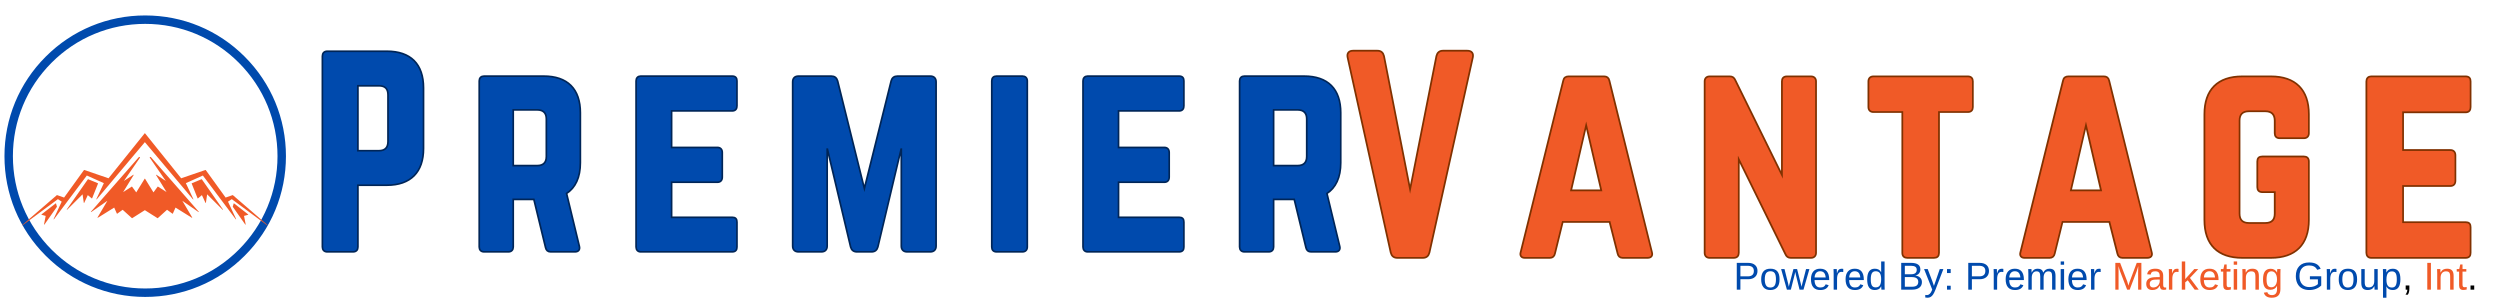 <svg xmlns="http://www.w3.org/2000/svg" xmlns:xlink="http://www.w3.org/1999/xlink" width="1536" zoomAndPan="magnify" viewBox="0 0 1152 139.5" height="186" preserveAspectRatio="xMidYMid meet" version="1.0"><defs><g/><clipPath id="81e9aa6df6"><path d="M 2.059 7.117 L 131.766 7.117 L 131.766 136.824 L 2.059 136.824 Z M 2.059 7.117 " clip-rule="nonzero"/></clipPath><clipPath id="aff6c4f2cf"><path d="M 66.91 136.824 C 49.598 136.824 33.293 130.082 21.059 117.824 C 8.797 105.59 2.059 89.285 2.059 71.969 C 2.059 54.656 8.797 38.352 21.059 26.117 C 33.293 13.855 49.598 7.117 66.91 7.117 C 84.227 7.117 100.531 13.855 112.766 26.117 C 125.023 38.375 131.766 54.656 131.766 71.969 C 131.766 89.285 125.023 105.59 112.766 117.824 C 100.531 130.082 84.227 136.824 66.91 136.824 Z M 66.91 11.004 C 50.633 11.004 35.312 17.355 23.805 28.863 C 12.297 40.371 5.945 55.691 5.945 71.969 C 5.945 88.246 12.297 103.566 23.805 115.074 C 35.312 126.586 50.633 132.934 66.91 132.934 C 83.188 132.934 98.508 126.586 110.016 115.074 C 121.527 103.566 127.875 88.246 127.875 71.969 C 127.875 55.691 121.527 40.371 110.016 28.863 C 98.508 17.355 83.188 11.004 66.91 11.004 Z M 66.91 11.004 " clip-rule="nonzero"/></clipPath><clipPath id="ca7d30cbee"><path d="M 10.129 61.398 L 123.344 61.398 L 123.344 103.855 L 10.129 103.855 Z M 10.129 61.398 " clip-rule="nonzero"/></clipPath></defs><path stroke-linecap="butt" transform="matrix(2.689, 0, 0, 2.689, 139.268, -8.042)" fill="none" stroke-linejoin="miter" d="M 3.602 45.314 C 3.602 45.74 3.85 46 4.277 46 L 8.707 46 C 9.175 46 9.395 45.74 9.395 45.314 L 9.395 34.581 L 14.501 34.581 C 18.504 34.581 20.636 32.406 20.636 28.445 L 20.636 18.054 C 20.636 14.051 18.504 11.918 14.501 11.918 L 4.277 11.918 C 3.85 11.918 3.602 12.178 3.602 12.604 Z M 9.395 28.965 L 9.395 17.544 L 13.138 17.544 C 14.293 17.544 14.843 18.137 14.843 19.25 L 14.843 27.258 C 14.843 28.32 14.293 28.965 13.138 28.965 Z M 47.514 22.319 C 47.514 18.314 45.382 16.182 41.378 16.182 L 31.155 16.182 C 30.728 16.182 30.479 16.432 30.479 16.859 L 30.479 45.314 C 30.479 45.74 30.728 46 31.155 46 L 35.335 46 C 35.762 46 36.011 45.74 36.011 45.314 L 36.011 37.014 L 39.808 37.014 L 41.846 45.407 C 41.94 45.792 42.148 46 42.574 46 L 46.744 46 C 47.224 46 47.473 45.74 47.349 45.23 L 45.133 36.078 C 46.704 35.09 47.514 33.343 47.514 30.878 Z M 36.011 31.513 L 36.011 21.674 L 40.276 21.674 C 41.378 21.674 41.981 22.277 41.981 23.379 L 41.981 29.817 C 41.981 30.92 41.378 31.513 40.276 31.513 Z M 74.351 16.859 C 74.351 16.432 74.184 16.182 73.674 16.182 L 57.99 16.182 C 57.605 16.182 57.356 16.432 57.356 16.859 L 57.356 45.314 C 57.356 45.74 57.605 46 57.99 46 L 73.674 46 C 74.184 46 74.351 45.74 74.351 45.314 L 74.351 41.059 C 74.351 40.591 74.184 40.374 73.674 40.374 L 63.149 40.374 L 63.149 34.071 L 71.157 34.071 C 71.584 34.071 71.834 33.821 71.834 33.343 L 71.834 29.13 C 71.834 28.663 71.584 28.403 71.157 28.403 L 63.149 28.403 L 63.149 21.85 L 73.674 21.85 C 74.184 21.85 74.351 21.549 74.351 21.122 Z M 101.997 16.182 C 101.488 16.182 101.185 16.432 101.06 16.899 L 96.329 35.901 L 91.607 16.899 C 91.472 16.432 91.181 16.182 90.661 16.182 L 85.044 16.182 C 84.483 16.182 84.191 16.474 84.191 17.034 L 84.191 45.147 C 84.191 45.699 84.483 46 85.044 46 L 88.965 46 C 89.517 46 89.807 45.699 89.807 45.147 L 89.807 28.403 L 90.109 28.403 L 94.114 45.272 C 94.238 45.74 94.54 46 95.05 46 L 97.567 46 C 98.075 46 98.377 45.74 98.502 45.272 L 102.506 28.403 L 102.808 28.403 L 102.808 45.147 C 102.808 45.699 103.1 46 103.661 46 L 107.623 46 C 108.175 46 108.476 45.699 108.476 45.147 L 108.476 17.034 C 108.476 16.474 108.175 16.182 107.623 16.182 Z M 118.986 46 C 118.518 46 118.31 45.74 118.31 45.314 L 118.31 16.859 C 118.31 16.432 118.518 16.182 118.986 16.182 L 123.416 16.182 C 123.843 16.182 124.103 16.432 124.103 16.859 L 124.103 45.314 C 124.103 45.74 123.843 46 123.416 46 Z M 150.937 16.859 C 150.937 16.432 150.77 16.182 150.262 16.182 L 134.578 16.182 C 134.193 16.182 133.943 16.432 133.943 16.859 L 133.943 45.314 C 133.943 45.74 134.193 46 134.578 46 L 150.262 46 C 150.77 46 150.937 45.74 150.937 45.314 L 150.937 41.059 C 150.937 40.591 150.77 40.374 150.262 40.374 L 139.736 40.374 L 139.736 34.071 L 147.745 34.071 C 148.17 34.071 148.42 33.821 148.42 33.343 L 148.42 29.13 C 148.42 28.663 148.17 28.403 147.745 28.403 L 139.736 28.403 L 139.736 21.85 L 150.262 21.85 C 150.77 21.85 150.937 21.549 150.937 21.122 Z M 177.814 22.319 C 177.814 18.314 175.681 16.182 171.678 16.182 L 161.454 16.182 C 161.027 16.182 160.779 16.432 160.779 16.859 L 160.779 45.314 C 160.779 45.74 161.027 46 161.454 46 L 165.635 46 C 166.062 46 166.312 45.74 166.312 45.314 L 166.312 37.014 L 170.108 37.014 L 172.146 45.407 C 172.24 45.792 172.448 46 172.873 46 L 177.044 46 C 177.523 46 177.773 45.74 177.648 45.23 L 175.433 36.078 C 177.003 35.09 177.814 33.343 177.814 30.878 Z M 166.312 31.513 L 166.312 21.674 L 170.575 21.674 C 171.678 21.674 172.281 22.277 172.281 23.379 L 172.281 29.817 C 172.281 30.92 171.678 31.513 170.575 31.513 Z M 166.312 31.513 " stroke="#002557" stroke-width="0.586" stroke-opacity="1" stroke-miterlimit="4"/><g fill="#004aad" fill-opacity="1"><g transform="translate(143.218, 115.657)"><g><path d="M 5.727 -1.832 C 5.727 -0.688 6.414 0 7.562 0 L 19.473 0 C 20.734 0 21.309 -0.688 21.309 -1.832 L 21.309 -30.699 L 35.055 -30.699 C 45.824 -30.699 51.551 -36.543 51.551 -47.195 L 51.551 -75.148 C 51.551 -85.918 45.824 -91.645 35.055 -91.645 L 7.562 -91.645 C 6.414 -91.645 5.727 -90.957 5.727 -89.812 Z M 21.309 -45.824 L 21.309 -76.523 L 31.387 -76.523 C 34.48 -76.523 35.969 -74.918 35.969 -71.941 L 35.969 -50.406 C 35.969 -47.539 34.48 -45.824 31.387 -45.824 Z M 21.309 -45.824 "/></g></g></g><g fill="#004aad" fill-opacity="1"><g transform="translate(215.495, 115.657)"><g><path d="M 51.551 -63.691 C 51.551 -74.461 45.824 -80.188 35.055 -80.188 L 7.562 -80.188 C 6.414 -80.188 5.727 -79.504 5.727 -78.355 L 5.727 -1.832 C 5.727 -0.688 6.414 0 7.562 0 L 18.789 0 C 19.934 0 20.621 -0.688 20.621 -1.832 L 20.621 -24.172 L 30.816 -24.172 L 36.312 -1.605 C 36.543 -0.574 37.117 0 38.262 0 L 49.488 0 C 50.75 0 51.438 -0.688 51.094 -2.062 L 45.137 -26.691 C 49.375 -29.328 51.551 -34.023 51.551 -40.668 Z M 20.621 -38.949 L 20.621 -65.41 L 32.074 -65.41 C 35.055 -65.41 36.656 -63.809 36.656 -60.828 L 36.656 -43.531 C 36.656 -40.555 35.055 -38.949 32.074 -38.949 Z M 20.621 -38.949 "/></g></g></g><g fill="#004aad" fill-opacity="1"><g transform="translate(287.772, 115.657)"><g><path d="M 51.438 -78.355 C 51.438 -79.504 50.977 -80.188 49.602 -80.188 L 7.445 -80.188 C 6.414 -80.188 5.727 -79.504 5.727 -78.355 L 5.727 -1.832 C 5.727 -0.688 6.414 0 7.445 0 L 49.602 0 C 50.977 0 51.438 -0.688 51.438 -1.832 L 51.438 -13.289 C 51.438 -14.547 50.977 -15.121 49.602 -15.121 L 21.309 -15.121 L 21.309 -32.074 L 42.844 -32.074 C 43.988 -32.074 44.676 -32.762 44.676 -34.023 L 44.676 -45.363 C 44.676 -46.625 43.988 -47.312 42.844 -47.312 L 21.309 -47.312 L 21.309 -64.953 L 49.602 -64.953 C 50.977 -64.953 51.438 -65.754 51.438 -66.902 Z M 51.438 -78.355 "/></g></g></g><g fill="#004aad" fill-opacity="1"><g transform="translate(359.935, 115.657)"><g><path d="M 53.613 -80.188 C 52.238 -80.188 51.438 -79.504 51.094 -78.242 L 38.375 -27.148 L 25.66 -78.242 C 25.316 -79.504 24.516 -80.188 23.141 -80.188 L 8.02 -80.188 C 6.531 -80.188 5.727 -79.387 5.727 -77.898 L 5.727 -2.293 C 5.727 -0.801 6.531 0 8.02 0 L 18.559 0 C 20.047 0 20.848 -0.801 20.848 -2.293 L 20.848 -47.312 L 21.652 -47.312 L 32.418 -1.949 C 32.762 -0.688 33.566 0 34.941 0 L 41.699 0 C 43.074 0 43.875 -0.688 44.219 -1.949 L 54.988 -47.312 L 55.789 -47.312 L 55.789 -2.293 C 55.789 -0.801 56.59 0 58.078 0 L 68.734 0 C 70.223 0 71.023 -0.801 71.023 -2.293 L 71.023 -77.898 C 71.023 -79.387 70.223 -80.188 68.734 -80.188 Z M 53.613 -80.188 "/></g></g></g><g fill="#004aad" fill-opacity="1"><g transform="translate(451.684, 115.657)"><g><path d="M 7.562 0 C 6.301 0 5.727 -0.688 5.727 -1.832 L 5.727 -78.355 C 5.727 -79.504 6.301 -80.188 7.562 -80.188 L 19.473 -80.188 C 20.621 -80.188 21.309 -79.504 21.309 -78.355 L 21.309 -1.832 C 21.309 -0.688 20.621 0 19.473 0 Z M 7.562 0 "/></g></g></g><g fill="#004aad" fill-opacity="1"><g transform="translate(493.723, 115.657)"><g><path d="M 51.438 -78.355 C 51.438 -79.504 50.977 -80.188 49.602 -80.188 L 7.445 -80.188 C 6.414 -80.188 5.727 -79.504 5.727 -78.355 L 5.727 -1.832 C 5.727 -0.688 6.414 0 7.445 0 L 49.602 0 C 50.977 0 51.438 -0.688 51.438 -1.832 L 51.438 -13.289 C 51.438 -14.547 50.977 -15.121 49.602 -15.121 L 21.309 -15.121 L 21.309 -32.074 L 42.844 -32.074 C 43.988 -32.074 44.676 -32.762 44.676 -34.023 L 44.676 -45.363 C 44.676 -46.625 43.988 -47.312 42.844 -47.312 L 21.309 -47.312 L 21.309 -64.953 L 49.602 -64.953 C 50.977 -64.953 51.438 -65.754 51.438 -66.902 Z M 51.438 -78.355 "/></g></g></g><g fill="#004aad" fill-opacity="1"><g transform="translate(565.886, 115.657)"><g><path d="M 51.551 -63.691 C 51.551 -74.461 45.824 -80.188 35.055 -80.188 L 7.562 -80.188 C 6.414 -80.188 5.727 -79.504 5.727 -78.355 L 5.727 -1.832 C 5.727 -0.688 6.414 0 7.562 0 L 18.789 0 C 19.934 0 20.621 -0.688 20.621 -1.832 L 20.621 -24.172 L 30.816 -24.172 L 36.312 -1.605 C 36.543 -0.574 37.117 0 38.262 0 L 49.488 0 C 50.75 0 51.438 -0.688 51.094 -2.062 L 45.137 -26.691 C 49.375 -29.328 51.551 -34.023 51.551 -40.668 Z M 20.621 -38.949 L 20.621 -65.41 L 32.074 -65.41 C 35.055 -65.41 36.656 -63.809 36.656 -60.828 L 36.656 -43.531 C 36.656 -40.555 35.055 -38.949 32.074 -38.949 Z M 20.621 -38.949 "/></g></g></g><g fill="#004aad" fill-opacity="1"><g transform="translate(638.183, 115.657)"><g/></g></g><g clip-path="url(#81e9aa6df6)"><g clip-path="url(#aff6c4f2cf)"><path fill="#004aad" d="M 2.059 7.117 L 131.766 7.117 L 131.766 136.824 L 2.059 136.824 Z M 2.059 7.117 " fill-opacity="1" fill-rule="nonzero"/></g></g><g clip-path="url(#ca7d30cbee)"><path fill="#f05a27" d="M 26.234 95.215 L 25.82 93.77 C 25.809 93.738 25.789 93.715 25.754 93.703 C 25.719 93.691 25.688 93.695 25.66 93.719 L 19.125 98.793 C 19.094 98.816 19.082 98.852 19.09 98.891 C 19.098 98.93 19.121 98.957 19.16 98.969 L 21.051 99.488 L 20.285 103.41 C 20.273 103.461 20.293 103.5 20.344 103.52 C 20.395 103.543 20.434 103.531 20.465 103.488 L 26.219 95.301 C 26.238 95.273 26.242 95.246 26.234 95.215 Z M 69.547 72.422 C 69.434 72.312 69.305 72.285 69.156 72.34 C 69.074 72.367 69.02 72.422 68.992 72.504 C 68.973 72.566 68.98 72.629 69.02 72.684 L 76.406 83.387 L 72.051 80.523 C 72.008 80.496 71.965 80.5 71.926 80.535 C 71.887 80.574 71.883 80.617 71.91 80.664 L 76.742 88.508 L 72.785 85.98 C 72.734 85.949 72.688 85.957 72.652 86.008 L 70.715 88.648 L 66.832 82.355 C 66.812 82.324 66.785 82.309 66.75 82.309 C 66.711 82.309 66.684 82.324 66.664 82.355 L 62.781 88.648 L 60.848 86.008 C 60.809 85.957 60.766 85.949 60.711 85.98 L 56.754 88.508 L 61.586 80.664 C 61.617 80.617 61.609 80.574 61.57 80.539 C 61.531 80.5 61.492 80.496 61.445 80.527 L 57.09 83.387 L 64.477 72.684 C 64.516 72.629 64.523 72.566 64.504 72.504 C 64.477 72.422 64.422 72.367 64.34 72.34 C 64.191 72.285 64.062 72.312 63.953 72.422 L 41.91 97.559 C 41.871 97.602 41.871 97.648 41.91 97.691 C 41.949 97.734 41.992 97.742 42.043 97.707 L 49.488 92.516 L 44.938 100.203 C 44.91 100.25 44.914 100.293 44.953 100.328 C 44.992 100.367 45.031 100.371 45.078 100.344 L 52.617 95.652 L 53.859 98.438 C 53.875 98.465 53.895 98.484 53.926 98.492 C 53.957 98.5 53.984 98.496 54.012 98.477 L 56.523 96.66 L 60.789 100.523 C 60.828 100.559 60.867 100.562 60.91 100.535 L 66.75 96.844 L 72.586 100.535 C 72.602 100.547 72.621 100.551 72.641 100.551 C 72.664 100.551 72.688 100.543 72.707 100.523 L 76.973 96.664 L 79.484 98.477 C 79.512 98.496 79.539 98.5 79.57 98.492 C 79.602 98.484 79.621 98.465 79.637 98.438 L 80.875 95.652 L 88.418 100.344 C 88.438 100.355 88.453 100.359 88.477 100.359 C 88.543 100.359 88.578 100.324 88.578 100.258 C 88.578 100.227 88.566 100.203 88.547 100.18 L 84.008 92.516 L 91.453 97.707 C 91.469 97.719 91.488 97.727 91.512 97.727 C 91.562 97.727 91.598 97.703 91.613 97.652 C 91.625 97.605 91.613 97.566 91.57 97.539 Z M 42.375 91.449 C 42.41 91.441 42.434 91.422 42.445 91.391 L 45.176 84.57 C 45.199 84.512 45.18 84.465 45.121 84.441 L 40.617 82.582 C 40.566 82.562 40.527 82.574 40.496 82.617 L 30.762 96.527 C 30.727 96.578 30.734 96.621 30.781 96.664 C 30.828 96.703 30.871 96.699 30.918 96.656 L 38.047 89.543 L 38.617 93.453 C 38.621 93.504 38.652 93.531 38.699 93.539 C 38.75 93.547 38.785 93.527 38.805 93.48 L 40.453 89.91 L 42.289 91.43 C 42.312 91.453 42.344 91.457 42.375 91.449 Z M 123.23 103.66 L 107.305 89.922 C 107.273 89.895 107.242 89.891 107.207 89.902 L 103.961 91.035 L 94.801 78.348 C 94.773 78.309 94.734 78.297 94.688 78.312 L 83.484 82.152 L 66.828 61.426 C 66.773 61.367 66.723 61.367 66.672 61.426 L 50.016 82.152 L 38.812 78.312 C 38.766 78.297 38.727 78.309 38.699 78.348 L 29.535 91.035 L 26.293 89.902 C 26.258 89.891 26.223 89.895 26.195 89.922 L 10.27 103.66 C 10.219 103.703 10.211 103.75 10.254 103.805 C 10.297 103.855 10.344 103.863 10.395 103.82 L 26.691 91.762 L 28.43 92.922 L 24.695 100.934 C 24.668 100.988 24.68 101.035 24.734 101.066 C 24.785 101.098 24.828 101.086 24.867 101.039 L 40.008 80.879 L 47.855 84.387 L 44.395 91.754 C 44.367 91.805 44.379 91.848 44.43 91.883 C 44.48 91.914 44.523 91.906 44.562 91.863 L 66.75 65.5 L 88.934 91.863 C 88.973 91.906 89.016 91.914 89.066 91.883 C 89.113 91.848 89.129 91.805 89.102 91.754 L 85.641 84.387 L 93.488 80.879 L 108.629 101.039 C 108.668 101.09 108.711 101.098 108.762 101.066 C 108.816 101.035 108.828 100.992 108.801 100.934 L 105.066 92.926 L 106.809 91.766 L 123.102 103.82 C 123.156 103.863 123.203 103.859 123.246 103.805 C 123.285 103.754 123.281 103.703 123.23 103.664 Z M 107.836 93.719 C 107.809 93.695 107.777 93.691 107.742 93.703 C 107.707 93.715 107.688 93.738 107.676 93.77 L 107.262 95.215 C 107.254 95.246 107.258 95.277 107.277 95.301 L 113.031 103.488 C 113.062 103.535 113.102 103.543 113.152 103.523 C 113.203 103.5 113.223 103.465 113.211 103.41 L 112.449 99.492 L 114.336 98.969 C 114.375 98.961 114.398 98.934 114.406 98.895 C 114.414 98.852 114.402 98.82 114.371 98.793 Z M 93 82.617 C 92.969 82.574 92.93 82.562 92.879 82.582 L 88.375 84.441 C 88.316 84.465 88.297 84.508 88.32 84.57 L 91.051 91.391 C 91.086 91.477 91.137 91.488 91.207 91.43 L 93.043 89.906 L 94.691 93.48 C 94.711 93.527 94.746 93.547 94.797 93.539 C 94.844 93.531 94.875 93.504 94.879 93.453 L 95.449 89.543 L 102.582 96.656 C 102.602 96.676 102.625 96.688 102.652 96.688 L 102.656 96.688 C 102.703 96.688 102.738 96.664 102.754 96.617 C 102.77 96.574 102.758 96.535 102.719 96.504 Z M 93 82.617 " fill-opacity="1" fill-rule="nonzero"/></g><path stroke-linecap="butt" transform="matrix(2.689, 0, 0, 2.689, 593.172, -10.66)" fill="none" stroke-linejoin="miter" d="M 26.674 12.806 C 26.147 12.806 25.836 13.075 25.707 13.601 L 21.047 37.174 L 16.427 13.601 C 16.3 13.075 15.987 12.806 15.462 12.806 L 11.284 12.806 C 10.618 12.806 10.36 13.161 10.489 13.772 L 17.877 47.206 C 18.006 47.732 18.319 48 18.845 48 L 23.248 48 C 23.773 48 24.086 47.732 24.215 47.206 L 31.647 13.772 C 31.776 13.161 31.517 12.806 30.852 12.806 Z M 61.733 48 C 62.26 48 62.486 47.732 62.346 47.248 L 55.054 17.821 C 54.957 17.381 54.7 17.209 54.302 17.209 L 48.19 17.209 C 47.794 17.209 47.525 17.381 47.439 17.821 L 40.136 47.248 C 40.008 47.732 40.221 48 40.705 48 L 45.022 48 C 45.409 48 45.635 47.785 45.721 47.387 L 47.085 41.846 L 55.355 41.846 L 56.761 47.387 C 56.847 47.785 57.073 48 57.47 48 Z M 53.991 36.734 L 48.449 36.734 L 51.219 24.77 Z M 85.617 17.209 C 85.133 17.209 84.918 17.466 84.918 17.908 L 84.918 34.585 L 76.649 17.779 C 76.466 17.381 76.252 17.209 75.854 17.209 L 72.375 17.209 C 71.933 17.209 71.676 17.466 71.676 17.908 L 71.676 47.291 C 71.676 47.732 71.933 48 72.375 48 L 76.509 48 C 76.993 48 77.218 47.732 77.218 47.291 L 77.218 30.623 L 85.488 47.431 C 85.659 47.827 85.884 48 86.282 48 L 89.751 48 C 90.191 48 90.46 47.732 90.46 47.291 L 90.46 17.908 C 90.46 17.466 90.191 17.209 89.751 17.209 Z M 116.633 17.209 C 117.116 17.209 117.331 17.466 117.331 17.908 L 117.331 22.311 C 117.331 22.751 117.116 23.008 116.633 23.008 L 111.532 23.008 L 111.532 47.291 C 111.532 47.785 111.305 48 110.823 48 L 106.247 48 C 105.807 48 105.55 47.785 105.55 47.291 L 105.55 23.008 L 100.437 23.008 C 99.997 23.008 99.739 22.751 99.739 22.311 L 99.739 17.908 C 99.739 17.466 99.997 17.209 100.437 17.209 Z M 147.377 48 C 147.902 48 148.128 47.732 147.988 47.248 L 140.696 17.821 C 140.599 17.381 140.341 17.209 139.943 17.209 L 133.834 17.209 C 133.436 17.209 133.167 17.381 133.081 17.821 L 125.779 47.248 C 125.65 47.732 125.865 48 126.347 48 L 130.666 48 C 131.052 48 131.277 47.785 131.363 47.387 L 132.727 41.846 L 140.997 41.846 L 142.403 47.387 C 142.49 47.785 142.715 48 143.112 48 Z M 139.633 36.734 L 134.091 36.734 L 136.862 24.77 Z M 157.318 41.664 C 157.318 45.798 159.52 48 163.655 48 L 168.575 48 C 172.665 48 174.911 45.798 174.911 41.664 L 174.911 31.632 C 174.911 31.15 174.652 30.935 174.212 30.935 L 167.081 30.935 C 166.598 30.935 166.383 31.15 166.383 31.632 L 166.383 36.037 C 166.383 36.477 166.598 36.734 167.081 36.734 L 169.369 36.734 L 169.369 40.569 C 169.369 41.75 168.756 42.329 167.607 42.329 L 164.793 42.329 C 163.655 42.329 163.033 41.75 163.033 40.569 L 163.033 24.641 C 163.033 23.502 163.612 22.88 164.793 22.88 L 167.607 22.88 C 168.756 22.88 169.369 23.502 169.369 24.641 L 169.369 26.799 C 169.369 27.24 169.594 27.498 170.078 27.498 L 174.212 27.498 C 174.652 27.498 174.911 27.24 174.911 26.799 L 174.911 23.546 C 174.911 19.411 172.665 17.209 168.575 17.209 L 163.655 17.209 C 159.52 17.209 157.318 19.411 157.318 23.546 Z M 202.624 17.908 C 202.624 17.466 202.451 17.209 201.925 17.209 L 185.73 17.209 C 185.332 17.209 185.075 17.466 185.075 17.908 L 185.075 47.291 C 185.075 47.732 185.332 48 185.73 48 L 201.925 48 C 202.451 48 202.624 47.732 202.624 47.291 L 202.624 42.899 C 202.624 42.415 202.451 42.19 201.925 42.19 L 191.057 42.19 L 191.057 35.682 L 199.326 35.682 C 199.767 35.682 200.024 35.424 200.024 34.93 L 200.024 30.581 C 200.024 30.097 199.767 29.828 199.326 29.828 L 191.057 29.828 L 191.057 23.062 L 201.925 23.062 C 202.451 23.062 202.624 22.751 202.624 22.311 Z M 202.624 17.908 " stroke="#803100" stroke-width="0.605" stroke-opacity="1" stroke-miterlimit="4"/><g fill="#f05a27" fill-opacity="1"><g transform="translate(617.71, 118.417)"><g><path d="M 47.199 -94.637 C 45.781 -94.637 44.953 -93.926 44.598 -92.508 L 32.059 -29.102 L 19.637 -92.508 C 19.281 -93.926 18.453 -94.637 17.035 -94.637 L 5.797 -94.637 C 4.023 -94.637 3.312 -93.688 3.668 -92.031 L 23.539 -2.129 C 23.895 -0.711 24.723 0 26.145 0 L 37.973 0 C 39.391 0 40.219 -0.711 40.574 -2.129 L 60.566 -92.031 C 60.922 -93.688 60.211 -94.637 58.438 -94.637 Z M 47.199 -94.637 "/></g></g></g><g fill="#f05a27" fill-opacity="1"><g transform="translate(697.435, 118.417)"><g><path d="M 61.75 0 C 63.168 0 63.762 -0.711 63.406 -2.012 L 43.77 -81.148 C 43.531 -82.332 42.824 -82.805 41.758 -82.805 L 25.316 -82.805 C 24.25 -82.805 23.539 -82.332 23.305 -81.148 L 3.668 -2.012 C 3.312 -0.711 3.902 0 5.203 0 L 16.797 0 C 17.863 0 18.453 -0.59 18.691 -1.656 L 22.359 -16.562 L 44.598 -16.562 L 48.383 -1.656 C 48.617 -0.59 49.211 0 50.273 0 Z M 40.93 -30.285 L 26.023 -30.285 L 33.477 -62.461 Z M 40.93 -30.285 "/></g></g></g><g fill="#f05a27" fill-opacity="1"><g transform="translate(779.998, 118.417)"><g><path d="M 43.414 -82.805 C 42.113 -82.805 41.52 -82.098 41.52 -80.914 L 41.52 -36.078 L 19.281 -81.27 C 18.809 -82.332 18.219 -82.805 17.152 -82.805 L 7.809 -82.805 C 6.625 -82.805 5.914 -82.098 5.914 -80.914 L 5.914 -1.895 C 5.914 -0.711 6.625 0 7.809 0 L 18.926 0 C 20.227 0 20.82 -0.711 20.82 -1.895 L 20.82 -46.727 L 43.059 -1.539 C 43.531 -0.473 44.125 0 45.188 0 L 54.535 0 C 55.715 0 56.426 -0.711 56.426 -1.895 L 56.426 -80.914 C 56.426 -82.098 55.715 -82.805 54.535 -82.805 Z M 43.414 -82.805 "/></g></g></g><g fill="#f05a27" fill-opacity="1"><g transform="translate(857.829, 118.417)"><g><path d="M 48.973 -82.805 C 50.273 -82.805 50.867 -82.098 50.867 -80.914 L 50.867 -69.082 C 50.867 -67.902 50.273 -67.191 48.973 -67.191 L 35.25 -67.191 L 35.25 -1.895 C 35.25 -0.59 34.66 0 33.359 0 L 21.055 0 C 19.875 0 19.164 -0.59 19.164 -1.895 L 19.164 -67.191 L 5.441 -67.191 C 4.258 -67.191 3.547 -67.902 3.547 -69.082 L 3.547 -80.914 C 3.547 -82.098 4.258 -82.805 5.441 -82.805 Z M 48.973 -82.805 "/></g></g></g><g fill="#f05a27" fill-opacity="1"><g transform="translate(927.737, 118.417)"><g><path d="M 61.75 0 C 63.168 0 63.762 -0.711 63.406 -2.012 L 43.77 -81.148 C 43.531 -82.332 42.824 -82.805 41.758 -82.805 L 25.316 -82.805 C 24.25 -82.805 23.539 -82.332 23.305 -81.148 L 3.668 -2.012 C 3.312 -0.711 3.902 0 5.203 0 L 16.797 0 C 17.863 0 18.453 -0.59 18.691 -1.656 L 22.359 -16.562 L 44.598 -16.562 L 48.383 -1.656 C 48.617 -0.59 49.211 0 50.273 0 Z M 40.93 -30.285 L 26.023 -30.285 L 33.477 -62.461 Z M 40.93 -30.285 "/></g></g></g><g fill="#f05a27" fill-opacity="1"><g transform="translate(1010.3, 118.417)"><g><path d="M 5.914 -17.035 C 5.914 -5.914 11.828 0 22.949 0 L 36.199 0 C 47.199 0 53.23 -5.914 53.23 -17.035 L 53.23 -44.004 C 53.23 -45.309 52.523 -45.898 51.34 -45.898 L 32.176 -45.898 C 30.875 -45.898 30.285 -45.309 30.285 -44.004 L 30.285 -32.176 C 30.285 -30.992 30.875 -30.285 32.176 -30.285 L 38.328 -30.285 L 38.328 -19.992 C 38.328 -16.797 36.672 -15.262 33.594 -15.262 L 26.023 -15.262 C 22.949 -15.262 21.293 -16.797 21.293 -19.992 L 21.293 -62.812 C 21.293 -65.891 22.832 -67.547 26.023 -67.547 L 33.594 -67.547 C 36.672 -67.547 38.328 -65.891 38.328 -62.812 L 38.328 -57.02 C 38.328 -55.836 38.918 -55.125 40.219 -55.125 L 51.34 -55.125 C 52.523 -55.125 53.23 -55.836 53.23 -57.02 L 53.23 -65.773 C 53.23 -76.891 47.199 -82.805 36.199 -82.805 L 22.949 -82.805 C 11.828 -82.805 5.914 -76.891 5.914 -65.773 Z M 5.914 -17.035 "/></g></g></g><g fill="#f05a27" fill-opacity="1"><g transform="translate(1084.938, 118.417)"><g><path d="M 53.113 -80.914 C 53.113 -82.098 52.641 -82.805 51.223 -82.805 L 7.688 -82.805 C 6.625 -82.805 5.914 -82.098 5.914 -80.914 L 5.914 -1.895 C 5.914 -0.711 6.625 0 7.688 0 L 51.223 0 C 52.641 0 53.113 -0.711 53.113 -1.895 L 53.113 -13.723 C 53.113 -15.023 52.641 -15.613 51.223 -15.613 L 22.004 -15.613 L 22.004 -33.121 L 44.242 -33.121 C 45.426 -33.121 46.133 -33.832 46.133 -35.133 L 46.133 -46.844 C 46.133 -48.145 45.426 -48.855 44.242 -48.855 L 22.004 -48.855 L 22.004 -67.074 L 51.223 -67.074 C 52.641 -67.074 53.113 -67.902 53.113 -69.082 Z M 53.113 -80.914 "/></g></g></g><g fill="#004aad" fill-opacity="1"><g transform="translate(798.836, 133.474)"><g><path d="M 11.016 -8.625 C 11.016 -7.457 10.633 -6.531 9.875 -5.844 C 9.113 -5.156 8.078 -4.812 6.766 -4.812 L 3.141 -4.812 L 3.141 0 L 1.469 0 L 1.469 -12.344 L 6.672 -12.344 C 8.047 -12.344 9.113 -12.016 9.875 -11.359 C 10.633 -10.711 11.016 -9.801 11.016 -8.625 Z M 9.344 -8.609 C 9.344 -10.203 8.383 -11 6.469 -11 L 3.141 -11 L 3.141 -6.125 L 6.531 -6.125 C 8.406 -6.125 9.344 -6.953 9.344 -8.609 Z M 9.344 -8.609 "/></g></g><g transform="translate(810.799, 133.474)"><g><path d="M 9.219 -4.75 C 9.219 -3.094 8.852 -1.859 8.125 -1.047 C 7.395 -0.234 6.336 0.172 4.953 0.172 C 3.566 0.172 2.52 -0.25 1.812 -1.094 C 1.102 -1.938 0.75 -3.156 0.75 -4.75 C 0.75 -8.02 2.164 -9.656 5 -9.656 C 6.445 -9.656 7.508 -9.254 8.188 -8.453 C 8.875 -7.66 9.219 -6.426 9.219 -4.75 Z M 7.562 -4.75 C 7.562 -6.051 7.367 -7 6.984 -7.594 C 6.598 -8.188 5.945 -8.484 5.031 -8.484 C 4.102 -8.484 3.43 -8.18 3.016 -7.578 C 2.609 -6.973 2.406 -6.031 2.406 -4.75 C 2.406 -3.5 2.609 -2.555 3.016 -1.922 C 3.422 -1.297 4.062 -0.984 4.938 -0.984 C 5.875 -0.984 6.547 -1.285 6.953 -1.891 C 7.359 -2.504 7.562 -3.457 7.562 -4.75 Z M 7.562 -4.75 "/></g></g><g transform="translate(820.774, 133.474)"><g><path d="M 10.281 0 L 8.453 0 L 6.797 -6.703 L 6.484 -8.188 C 6.43 -7.914 6.348 -7.535 6.234 -7.047 C 6.117 -6.555 5.523 -4.207 4.453 0 L 2.625 0 L -0.031 -9.484 L 1.531 -9.484 L 3.141 -3.047 C 3.18 -2.898 3.305 -2.32 3.516 -1.312 L 3.656 -1.953 L 5.641 -9.484 L 7.328 -9.484 L 8.984 -2.969 L 9.391 -1.312 L 9.656 -2.516 L 11.453 -9.484 L 13 -9.484 Z M 10.281 0 "/></g></g><g transform="translate(833.726, 133.474)"><g><path d="M 2.422 -4.406 C 2.422 -3.32 2.645 -2.484 3.094 -1.891 C 3.539 -1.297 4.195 -1 5.062 -1 C 5.75 -1 6.297 -1.133 6.703 -1.406 C 7.117 -1.688 7.398 -2.039 7.547 -2.469 L 8.922 -2.062 C 8.359 -0.57 7.07 0.172 5.062 0.172 C 3.656 0.172 2.586 -0.242 1.859 -1.078 C 1.129 -1.91 0.766 -3.148 0.766 -4.797 C 0.766 -6.359 1.129 -7.555 1.859 -8.391 C 2.586 -9.234 3.633 -9.656 5 -9.656 C 7.781 -9.656 9.172 -7.973 9.172 -4.609 L 9.172 -4.406 Z M 7.547 -5.609 C 7.461 -6.609 7.207 -7.336 6.781 -7.797 C 6.363 -8.254 5.758 -8.484 4.969 -8.484 C 4.207 -8.484 3.602 -8.227 3.156 -7.719 C 2.707 -7.207 2.469 -6.504 2.438 -5.609 Z M 7.547 -5.609 "/></g></g><g transform="translate(843.701, 133.474)"><g><path d="M 1.25 0 L 1.25 -7.266 C 1.25 -7.93 1.227 -8.672 1.188 -9.484 L 2.688 -9.484 C 2.727 -8.398 2.75 -7.754 2.75 -7.547 L 2.781 -7.547 C 3.031 -8.359 3.316 -8.91 3.641 -9.203 C 3.973 -9.504 4.438 -9.656 5.031 -9.656 C 5.238 -9.656 5.453 -9.625 5.672 -9.562 L 5.672 -8.125 C 5.461 -8.176 5.18 -8.203 4.828 -8.203 C 4.18 -8.203 3.68 -7.922 3.328 -7.359 C 2.984 -6.797 2.812 -5.988 2.812 -4.938 L 2.812 0 Z M 1.25 0 "/></g></g><g transform="translate(849.674, 133.474)"><g><path d="M 2.422 -4.406 C 2.422 -3.32 2.645 -2.484 3.094 -1.891 C 3.539 -1.297 4.195 -1 5.062 -1 C 5.75 -1 6.297 -1.133 6.703 -1.406 C 7.117 -1.688 7.398 -2.039 7.547 -2.469 L 8.922 -2.062 C 8.359 -0.57 7.07 0.172 5.062 0.172 C 3.656 0.172 2.586 -0.242 1.859 -1.078 C 1.129 -1.91 0.766 -3.148 0.766 -4.797 C 0.766 -6.359 1.129 -7.555 1.859 -8.391 C 2.586 -9.234 3.633 -9.656 5 -9.656 C 7.781 -9.656 9.172 -7.973 9.172 -4.609 L 9.172 -4.406 Z M 7.547 -5.609 C 7.461 -6.609 7.207 -7.336 6.781 -7.797 C 6.363 -8.254 5.758 -8.484 4.969 -8.484 C 4.207 -8.484 3.602 -8.227 3.156 -7.719 C 2.707 -7.207 2.469 -6.504 2.438 -5.609 Z M 7.547 -5.609 "/></g></g><g transform="translate(859.649, 133.474)"><g><path d="M 7.188 -1.531 C 6.895 -0.914 6.508 -0.477 6.031 -0.219 C 5.551 0.039 4.953 0.172 4.234 0.172 C 3.035 0.172 2.156 -0.227 1.594 -1.031 C 1.031 -1.844 0.75 -3.062 0.75 -4.688 C 0.75 -8 1.91 -9.656 4.234 -9.656 C 4.953 -9.656 5.551 -9.52 6.031 -9.25 C 6.508 -8.988 6.895 -8.57 7.188 -8 L 7.203 -8 L 7.188 -9.062 L 7.188 -13 L 8.766 -13 L 8.766 -1.953 C 8.766 -0.961 8.781 -0.312 8.812 0 L 7.312 0 C 7.289 -0.094 7.27 -0.305 7.25 -0.641 C 7.227 -0.984 7.219 -1.281 7.219 -1.531 Z M 2.406 -4.75 C 2.406 -3.426 2.578 -2.477 2.922 -1.906 C 3.273 -1.332 3.848 -1.047 4.641 -1.047 C 5.535 -1.047 6.18 -1.352 6.578 -1.969 C 6.984 -2.594 7.188 -3.555 7.188 -4.859 C 7.188 -6.109 6.984 -7.023 6.578 -7.609 C 6.18 -8.191 5.539 -8.484 4.656 -8.484 C 3.863 -8.484 3.289 -8.191 2.938 -7.609 C 2.582 -7.023 2.406 -6.07 2.406 -4.75 Z M 2.406 -4.75 "/></g></g><g transform="translate(869.624, 133.474)"><g/></g><g transform="translate(874.607, 133.474)"><g><path d="M 11.016 -3.484 C 11.016 -2.379 10.613 -1.52 9.812 -0.906 C 9.02 -0.301 7.91 0 6.484 0 L 1.469 0 L 1.469 -12.344 L 5.953 -12.344 C 8.848 -12.344 10.297 -11.344 10.297 -9.344 C 10.297 -8.613 10.094 -8 9.688 -7.5 C 9.281 -7.008 8.703 -6.676 7.953 -6.5 C 8.93 -6.383 9.688 -6.055 10.219 -5.516 C 10.75 -4.984 11.016 -4.305 11.016 -3.484 Z M 8.625 -9.141 C 8.625 -9.805 8.395 -10.281 7.938 -10.562 C 7.477 -10.852 6.816 -11 5.953 -11 L 3.141 -11 L 3.141 -7.094 L 5.953 -7.094 C 6.848 -7.094 7.516 -7.258 7.953 -7.594 C 8.398 -7.938 8.625 -8.453 8.625 -9.141 Z M 9.328 -3.609 C 9.328 -5.066 8.305 -5.797 6.266 -5.797 L 3.141 -5.797 L 3.141 -1.344 L 6.391 -1.344 C 7.41 -1.344 8.156 -1.531 8.625 -1.906 C 9.094 -2.289 9.328 -2.859 9.328 -3.609 Z M 9.328 -3.609 "/></g></g><g transform="translate(886.57, 133.474)"><g><path d="M 1.672 3.719 C 1.242 3.719 0.883 3.688 0.594 3.625 L 0.594 2.438 C 0.812 2.477 1.055 2.5 1.328 2.5 C 2.305 2.5 3.082 1.773 3.656 0.328 L 3.797 -0.047 L 0.047 -9.484 L 1.719 -9.484 L 3.719 -4.234 C 3.75 -4.148 3.785 -4.051 3.828 -3.938 C 3.867 -3.832 4 -3.453 4.219 -2.797 C 4.438 -2.148 4.555 -1.789 4.578 -1.719 L 5.188 -3.438 L 7.266 -9.484 L 8.938 -9.484 L 5.297 0 C 4.898 1.008 4.531 1.758 4.188 2.25 C 3.852 2.75 3.477 3.117 3.062 3.359 C 2.656 3.598 2.191 3.719 1.672 3.719 Z M 1.672 3.719 "/></g></g><g transform="translate(895.538, 133.474)"><g><path d="M 1.641 -7.656 L 1.641 -9.484 L 3.344 -9.484 L 3.344 -7.656 Z M 1.641 0 L 1.641 -1.812 L 3.344 -1.812 L 3.344 0 Z M 1.641 0 "/></g></g><g transform="translate(900.521, 133.474)"><g/></g><g transform="translate(905.504, 133.474)"><g><path d="M 11.016 -8.625 C 11.016 -7.457 10.633 -6.531 9.875 -5.844 C 9.113 -5.156 8.078 -4.812 6.766 -4.812 L 3.141 -4.812 L 3.141 0 L 1.469 0 L 1.469 -12.344 L 6.672 -12.344 C 8.047 -12.344 9.113 -12.016 9.875 -11.359 C 10.633 -10.711 11.016 -9.801 11.016 -8.625 Z M 9.344 -8.609 C 9.344 -10.203 8.383 -11 6.469 -11 L 3.141 -11 L 3.141 -6.125 L 6.531 -6.125 C 8.406 -6.125 9.344 -6.953 9.344 -8.609 Z M 9.344 -8.609 "/></g></g><g transform="translate(917.467, 133.474)"><g><path d="M 1.25 0 L 1.25 -7.266 C 1.25 -7.93 1.227 -8.672 1.188 -9.484 L 2.688 -9.484 C 2.727 -8.398 2.75 -7.754 2.75 -7.547 L 2.781 -7.547 C 3.031 -8.359 3.316 -8.91 3.641 -9.203 C 3.973 -9.504 4.438 -9.656 5.031 -9.656 C 5.238 -9.656 5.453 -9.625 5.672 -9.562 L 5.672 -8.125 C 5.461 -8.176 5.18 -8.203 4.828 -8.203 C 4.18 -8.203 3.68 -7.922 3.328 -7.359 C 2.984 -6.797 2.812 -5.988 2.812 -4.938 L 2.812 0 Z M 1.25 0 "/></g></g><g transform="translate(923.44, 133.474)"><g><path d="M 2.422 -4.406 C 2.422 -3.32 2.645 -2.484 3.094 -1.891 C 3.539 -1.297 4.195 -1 5.062 -1 C 5.75 -1 6.297 -1.133 6.703 -1.406 C 7.117 -1.688 7.398 -2.039 7.547 -2.469 L 8.922 -2.062 C 8.359 -0.57 7.07 0.172 5.062 0.172 C 3.656 0.172 2.586 -0.242 1.859 -1.078 C 1.129 -1.91 0.766 -3.148 0.766 -4.797 C 0.766 -6.359 1.129 -7.555 1.859 -8.391 C 2.586 -9.234 3.633 -9.656 5 -9.656 C 7.781 -9.656 9.172 -7.973 9.172 -4.609 L 9.172 -4.406 Z M 7.547 -5.609 C 7.461 -6.609 7.207 -7.336 6.781 -7.797 C 6.363 -8.254 5.758 -8.484 4.969 -8.484 C 4.207 -8.484 3.602 -8.227 3.156 -7.719 C 2.707 -7.207 2.469 -6.504 2.438 -5.609 Z M 7.547 -5.609 "/></g></g><g transform="translate(933.415, 133.474)"><g><path d="M 6.734 0 L 6.734 -6.016 C 6.734 -6.93 6.602 -7.562 6.344 -7.906 C 6.094 -8.258 5.645 -8.438 5 -8.438 C 4.32 -8.438 3.785 -8.176 3.391 -7.656 C 3.004 -7.145 2.812 -6.422 2.812 -5.484 L 2.812 0 L 1.25 0 L 1.25 -7.453 C 1.25 -8.555 1.227 -9.234 1.188 -9.484 L 2.688 -9.484 C 2.688 -9.453 2.688 -9.367 2.688 -9.234 C 2.695 -9.109 2.707 -8.961 2.719 -8.797 C 2.727 -8.629 2.738 -8.316 2.75 -7.859 L 2.781 -7.859 C 3.113 -8.523 3.5 -8.988 3.938 -9.25 C 4.375 -9.52 4.91 -9.656 5.547 -9.656 C 6.266 -9.656 6.832 -9.508 7.25 -9.219 C 7.664 -8.938 7.957 -8.484 8.125 -7.859 L 8.141 -7.859 C 8.473 -8.492 8.867 -8.953 9.328 -9.234 C 9.797 -9.516 10.359 -9.656 11.016 -9.656 C 11.973 -9.656 12.672 -9.395 13.109 -8.875 C 13.547 -8.352 13.766 -7.5 13.766 -6.312 L 13.766 0 L 12.203 0 L 12.203 -6.016 C 12.203 -6.93 12.078 -7.562 11.828 -7.906 C 11.578 -8.258 11.125 -8.438 10.469 -8.438 C 9.781 -8.438 9.242 -8.18 8.859 -7.672 C 8.473 -7.16 8.281 -6.43 8.281 -5.484 L 8.281 0 Z M 6.734 0 "/></g></g><g transform="translate(948.356, 133.474)"><g><path d="M 1.203 -11.484 L 1.203 -13 L 2.781 -13 L 2.781 -11.484 Z M 1.203 0 L 1.203 -9.484 L 2.781 -9.484 L 2.781 0 Z M 1.203 0 "/></g></g><g transform="translate(952.34, 133.474)"><g><path d="M 2.422 -4.406 C 2.422 -3.32 2.645 -2.484 3.094 -1.891 C 3.539 -1.297 4.195 -1 5.062 -1 C 5.75 -1 6.297 -1.133 6.703 -1.406 C 7.117 -1.688 7.398 -2.039 7.547 -2.469 L 8.922 -2.062 C 8.359 -0.57 7.07 0.172 5.062 0.172 C 3.656 0.172 2.586 -0.242 1.859 -1.078 C 1.129 -1.91 0.766 -3.148 0.766 -4.797 C 0.766 -6.359 1.129 -7.555 1.859 -8.391 C 2.586 -9.234 3.633 -9.656 5 -9.656 C 7.781 -9.656 9.172 -7.973 9.172 -4.609 L 9.172 -4.406 Z M 7.547 -5.609 C 7.461 -6.609 7.207 -7.336 6.781 -7.797 C 6.363 -8.254 5.758 -8.484 4.969 -8.484 C 4.207 -8.484 3.602 -8.227 3.156 -7.719 C 2.707 -7.207 2.469 -6.504 2.438 -5.609 Z M 7.547 -5.609 "/></g></g><g transform="translate(962.315, 133.474)"><g><path d="M 1.25 0 L 1.25 -7.266 C 1.25 -7.93 1.227 -8.672 1.188 -9.484 L 2.688 -9.484 C 2.727 -8.398 2.75 -7.754 2.75 -7.547 L 2.781 -7.547 C 3.031 -8.359 3.316 -8.91 3.641 -9.203 C 3.973 -9.504 4.438 -9.656 5.031 -9.656 C 5.238 -9.656 5.453 -9.625 5.672 -9.562 L 5.672 -8.125 C 5.461 -8.176 5.18 -8.203 4.828 -8.203 C 4.18 -8.203 3.68 -7.922 3.328 -7.359 C 2.984 -6.797 2.812 -5.988 2.812 -4.938 L 2.812 0 Z M 1.25 0 "/></g></g></g><g fill="#000000" fill-opacity="1"><g transform="translate(968.291, 133.474)"><g/></g></g><g fill="#f05a27" fill-opacity="1"><g transform="translate(973.277, 133.474)"><g><path d="M 11.969 0 L 11.969 -8.234 C 11.969 -9.141 11.992 -10.016 12.047 -10.859 C 11.754 -9.816 11.492 -9 11.266 -8.406 L 8.078 0 L 6.906 0 L 3.672 -8.406 L 3.188 -9.891 L 2.906 -10.859 L 2.922 -9.891 L 2.953 -8.234 L 2.953 0 L 1.469 0 L 1.469 -12.344 L 3.672 -12.344 L 6.953 -3.781 C 7.066 -3.438 7.176 -3.066 7.281 -2.672 C 7.395 -2.273 7.469 -1.992 7.5 -1.828 C 7.551 -2.055 7.648 -2.406 7.797 -2.875 C 7.941 -3.352 8.047 -3.656 8.109 -3.781 L 11.328 -12.344 L 13.469 -12.344 L 13.469 0 Z M 11.969 0 "/></g></g><g transform="translate(988.218, 133.474)"><g><path d="M 3.625 0.172 C 2.676 0.172 1.961 -0.078 1.484 -0.578 C 1.004 -1.078 0.766 -1.766 0.766 -2.641 C 0.766 -3.617 1.086 -4.367 1.734 -4.891 C 2.379 -5.422 3.422 -5.707 4.859 -5.75 L 6.984 -5.781 L 6.984 -6.297 C 6.984 -7.066 6.816 -7.617 6.484 -7.953 C 6.16 -8.285 5.648 -8.453 4.953 -8.453 C 4.242 -8.453 3.727 -8.332 3.406 -8.094 C 3.082 -7.852 2.891 -7.473 2.828 -6.953 L 1.188 -7.094 C 1.445 -8.801 2.711 -9.656 4.984 -9.656 C 6.172 -9.656 7.066 -9.379 7.672 -8.828 C 8.273 -8.285 8.578 -7.5 8.578 -6.469 L 8.578 -2.375 C 8.578 -1.914 8.633 -1.566 8.75 -1.328 C 8.875 -1.086 9.109 -0.969 9.453 -0.969 C 9.609 -0.969 9.781 -0.988 9.969 -1.031 L 9.969 -0.047 C 9.57 0.047 9.172 0.094 8.766 0.094 C 8.172 0.094 7.738 -0.055 7.469 -0.359 C 7.207 -0.672 7.062 -1.156 7.031 -1.812 L 6.984 -1.812 C 6.578 -1.094 6.102 -0.582 5.562 -0.281 C 5.031 0.02 4.383 0.172 3.625 0.172 Z M 3.984 -1 C 4.566 -1 5.082 -1.129 5.531 -1.391 C 5.977 -1.66 6.332 -2.023 6.594 -2.484 C 6.852 -2.941 6.984 -3.41 6.984 -3.891 L 6.984 -4.672 L 5.25 -4.641 C 4.508 -4.629 3.945 -4.551 3.562 -4.406 C 3.188 -4.27 2.895 -4.055 2.688 -3.766 C 2.477 -3.473 2.375 -3.094 2.375 -2.625 C 2.375 -2.102 2.516 -1.703 2.797 -1.422 C 3.078 -1.141 3.473 -1 3.984 -1 Z M 3.984 -1 "/></g></g><g transform="translate(998.193, 133.474)"><g><path d="M 1.25 0 L 1.25 -7.266 C 1.25 -7.93 1.227 -8.672 1.188 -9.484 L 2.688 -9.484 C 2.727 -8.398 2.75 -7.754 2.75 -7.547 L 2.781 -7.547 C 3.031 -8.359 3.316 -8.91 3.641 -9.203 C 3.973 -9.504 4.438 -9.656 5.031 -9.656 C 5.238 -9.656 5.453 -9.625 5.672 -9.562 L 5.672 -8.125 C 5.461 -8.176 5.18 -8.203 4.828 -8.203 C 4.18 -8.203 3.68 -7.922 3.328 -7.359 C 2.984 -6.797 2.812 -5.988 2.812 -4.938 L 2.812 0 Z M 1.25 0 "/></g></g><g transform="translate(1004.165, 133.474)"><g><path d="M 7.141 0 L 3.938 -4.328 L 2.781 -3.375 L 2.781 0 L 1.203 0 L 1.203 -13 L 2.781 -13 L 2.781 -4.875 L 6.953 -9.484 L 8.797 -9.484 L 4.953 -5.406 L 9 0 Z M 7.141 0 "/></g></g><g transform="translate(1013.133, 133.474)"><g><path d="M 2.422 -4.406 C 2.422 -3.32 2.645 -2.484 3.094 -1.891 C 3.539 -1.297 4.195 -1 5.062 -1 C 5.75 -1 6.297 -1.133 6.703 -1.406 C 7.117 -1.688 7.398 -2.039 7.547 -2.469 L 8.922 -2.062 C 8.359 -0.57 7.07 0.172 5.062 0.172 C 3.656 0.172 2.586 -0.242 1.859 -1.078 C 1.129 -1.91 0.766 -3.148 0.766 -4.797 C 0.766 -6.359 1.129 -7.555 1.859 -8.391 C 2.586 -9.234 3.633 -9.656 5 -9.656 C 7.781 -9.656 9.172 -7.973 9.172 -4.609 L 9.172 -4.406 Z M 7.547 -5.609 C 7.461 -6.609 7.207 -7.336 6.781 -7.797 C 6.363 -8.254 5.758 -8.484 4.969 -8.484 C 4.207 -8.484 3.602 -8.227 3.156 -7.719 C 2.707 -7.207 2.469 -6.504 2.438 -5.609 Z M 7.547 -5.609 "/></g></g><g transform="translate(1023.108, 133.474)"><g><path d="M 4.859 -0.062 C 4.336 0.07 3.805 0.141 3.266 0.141 C 1.992 0.141 1.359 -0.57 1.359 -2 L 1.359 -8.328 L 0.266 -8.328 L 0.266 -9.484 L 1.422 -9.484 L 1.891 -11.594 L 2.938 -11.594 L 2.938 -9.484 L 4.688 -9.484 L 4.688 -8.328 L 2.938 -8.328 L 2.938 -2.344 C 2.938 -1.895 3.008 -1.578 3.156 -1.391 C 3.312 -1.203 3.57 -1.109 3.938 -1.109 C 4.145 -1.109 4.453 -1.148 4.859 -1.234 Z M 4.859 -0.062 "/></g></g><g transform="translate(1028.091, 133.474)"><g><path d="M 1.203 -11.484 L 1.203 -13 L 2.781 -13 L 2.781 -11.484 Z M 1.203 0 L 1.203 -9.484 L 2.781 -9.484 L 2.781 0 Z M 1.203 0 "/></g></g><g transform="translate(1032.076, 133.474)"><g><path d="M 7.219 0 L 7.219 -6.016 C 7.219 -6.641 7.156 -7.125 7.031 -7.469 C 6.914 -7.812 6.723 -8.055 6.453 -8.203 C 6.18 -8.359 5.785 -8.438 5.266 -8.438 C 4.516 -8.438 3.914 -8.176 3.469 -7.656 C 3.031 -7.133 2.812 -6.41 2.812 -5.484 L 2.812 0 L 1.25 0 L 1.25 -7.453 C 1.25 -8.555 1.227 -9.234 1.188 -9.484 L 2.688 -9.484 C 2.688 -9.453 2.688 -9.367 2.688 -9.234 C 2.695 -9.109 2.707 -8.961 2.719 -8.797 C 2.727 -8.629 2.738 -8.316 2.75 -7.859 L 2.781 -7.859 C 3.133 -8.516 3.551 -8.977 4.031 -9.25 C 4.508 -9.52 5.102 -9.656 5.812 -9.656 C 6.844 -9.656 7.598 -9.395 8.078 -8.875 C 8.566 -8.363 8.812 -7.508 8.812 -6.312 L 8.812 0 Z M 7.219 0 "/></g></g><g transform="translate(1042.051, 133.474)"><g><path d="M 4.797 3.719 C 3.766 3.719 2.941 3.516 2.328 3.109 C 1.711 2.703 1.316 2.129 1.141 1.391 L 2.734 1.156 C 2.836 1.594 3.066 1.926 3.422 2.156 C 3.785 2.395 4.258 2.516 4.844 2.516 C 6.414 2.516 7.203 1.598 7.203 -0.234 L 7.203 -1.766 L 7.188 -1.766 C 6.883 -1.148 6.473 -0.691 5.953 -0.391 C 5.43 -0.086 4.828 0.062 4.141 0.062 C 2.973 0.062 2.113 -0.32 1.562 -1.094 C 1.02 -1.863 0.75 -3.07 0.75 -4.719 C 0.75 -6.395 1.039 -7.629 1.625 -8.422 C 2.219 -9.223 3.113 -9.625 4.312 -9.625 C 4.977 -9.625 5.555 -9.469 6.047 -9.156 C 6.547 -8.852 6.93 -8.422 7.203 -7.859 L 7.219 -7.859 C 7.219 -8.035 7.227 -8.336 7.25 -8.766 C 7.27 -9.203 7.297 -9.441 7.328 -9.484 L 8.812 -9.484 C 8.781 -9.16 8.766 -8.504 8.766 -7.516 L 8.766 -0.266 C 8.766 2.391 7.441 3.719 4.797 3.719 Z M 7.203 -4.734 C 7.203 -5.504 7.094 -6.164 6.875 -6.719 C 6.664 -7.281 6.367 -7.707 5.984 -8 C 5.609 -8.301 5.176 -8.453 4.688 -8.453 C 3.883 -8.453 3.297 -8.16 2.922 -7.578 C 2.555 -6.992 2.375 -6.047 2.375 -4.734 C 2.375 -3.441 2.547 -2.508 2.891 -1.938 C 3.242 -1.375 3.836 -1.094 4.672 -1.094 C 5.16 -1.094 5.598 -1.238 5.984 -1.531 C 6.367 -1.82 6.664 -2.238 6.875 -2.781 C 7.094 -3.332 7.203 -3.984 7.203 -4.734 Z M 7.203 -4.734 "/></g></g><g transform="translate(1052.026, 133.474)"><g/></g></g><g fill="#004aad" fill-opacity="1"><g transform="translate(1057.012, 133.474)"><g><path d="M 0.906 -6.234 C 0.906 -8.234 1.441 -9.781 2.516 -10.875 C 3.586 -11.977 5.098 -12.531 7.047 -12.531 C 8.41 -12.531 9.52 -12.297 10.375 -11.828 C 11.227 -11.367 11.883 -10.629 12.344 -9.609 L 10.75 -9.141 C 10.395 -9.836 9.91 -10.348 9.297 -10.672 C 8.68 -10.992 7.914 -11.156 7 -11.156 C 5.57 -11.156 4.477 -10.723 3.719 -9.859 C 2.969 -9.004 2.594 -7.797 2.594 -6.234 C 2.594 -4.672 2.992 -3.438 3.797 -2.531 C 4.598 -1.633 5.707 -1.188 7.125 -1.188 C 7.926 -1.188 8.676 -1.305 9.375 -1.547 C 10.07 -1.797 10.641 -2.129 11.078 -2.547 L 11.078 -4.766 L 7.391 -4.766 L 7.391 -6.172 L 12.609 -6.172 L 12.609 -1.922 C 11.953 -1.254 11.148 -0.738 10.203 -0.375 C 9.254 -0.008 8.227 0.172 7.125 0.172 C 5.832 0.172 4.719 -0.082 3.781 -0.594 C 2.844 -1.102 2.129 -1.844 1.641 -2.812 C 1.148 -3.781 0.906 -4.922 0.906 -6.234 Z M 0.906 -6.234 "/></g></g><g transform="translate(1070.963, 133.474)"><g><path d="M 1.25 0 L 1.25 -7.266 C 1.25 -7.93 1.227 -8.672 1.188 -9.484 L 2.688 -9.484 C 2.727 -8.398 2.75 -7.754 2.75 -7.547 L 2.781 -7.547 C 3.031 -8.359 3.316 -8.91 3.641 -9.203 C 3.973 -9.504 4.438 -9.656 5.031 -9.656 C 5.238 -9.656 5.453 -9.625 5.672 -9.562 L 5.672 -8.125 C 5.461 -8.176 5.18 -8.203 4.828 -8.203 C 4.18 -8.203 3.68 -7.922 3.328 -7.359 C 2.984 -6.797 2.812 -5.988 2.812 -4.938 L 2.812 0 Z M 1.25 0 "/></g></g><g transform="translate(1076.936, 133.474)"><g><path d="M 9.219 -4.75 C 9.219 -3.094 8.852 -1.859 8.125 -1.047 C 7.395 -0.234 6.336 0.172 4.953 0.172 C 3.566 0.172 2.52 -0.25 1.812 -1.094 C 1.102 -1.938 0.75 -3.156 0.75 -4.75 C 0.75 -8.02 2.164 -9.656 5 -9.656 C 6.445 -9.656 7.508 -9.254 8.188 -8.453 C 8.875 -7.66 9.219 -6.426 9.219 -4.75 Z M 7.562 -4.75 C 7.562 -6.051 7.367 -7 6.984 -7.594 C 6.598 -8.188 5.945 -8.484 5.031 -8.484 C 4.102 -8.484 3.43 -8.18 3.016 -7.578 C 2.609 -6.973 2.406 -6.031 2.406 -4.75 C 2.406 -3.5 2.609 -2.555 3.016 -1.922 C 3.422 -1.297 4.062 -0.984 4.938 -0.984 C 5.875 -0.984 6.547 -1.285 6.953 -1.891 C 7.359 -2.504 7.562 -3.457 7.562 -4.75 Z M 7.562 -4.75 "/></g></g><g transform="translate(1086.911, 133.474)"><g><path d="M 2.75 -9.484 L 2.75 -3.469 C 2.75 -2.844 2.812 -2.359 2.938 -2.016 C 3.062 -1.672 3.254 -1.422 3.516 -1.266 C 3.785 -1.117 4.18 -1.047 4.703 -1.047 C 5.461 -1.047 6.062 -1.301 6.5 -1.812 C 6.938 -2.332 7.156 -3.055 7.156 -3.984 L 7.156 -9.484 L 8.734 -9.484 L 8.734 -2.016 C 8.734 -0.922 8.75 -0.25 8.781 0 L 7.297 0 C 7.285 -0.031 7.273 -0.109 7.266 -0.234 C 7.266 -0.359 7.258 -0.504 7.25 -0.672 C 7.25 -0.836 7.238 -1.156 7.219 -1.625 L 7.203 -1.625 C 6.836 -0.969 6.414 -0.504 5.938 -0.234 C 5.469 0.035 4.879 0.172 4.172 0.172 C 3.129 0.172 2.367 -0.082 1.891 -0.594 C 1.41 -1.113 1.172 -1.969 1.172 -3.156 L 1.172 -9.484 Z M 2.75 -9.484 "/></g></g><g transform="translate(1096.886, 133.474)"><g><path d="M 9.219 -4.781 C 9.219 -1.477 8.055 0.172 5.734 0.172 C 4.273 0.172 3.297 -0.375 2.797 -1.469 L 2.75 -1.469 C 2.77 -1.426 2.781 -0.93 2.781 0.016 L 2.781 3.719 L 1.203 3.719 L 1.203 -7.547 C 1.203 -8.516 1.188 -9.16 1.156 -9.484 L 2.688 -9.484 C 2.688 -9.453 2.691 -9.363 2.703 -9.219 C 2.711 -9.082 2.723 -8.863 2.734 -8.562 C 2.754 -8.27 2.766 -8.066 2.766 -7.953 L 2.797 -7.953 C 3.078 -8.535 3.445 -8.961 3.906 -9.234 C 4.375 -9.504 4.984 -9.641 5.734 -9.641 C 6.898 -9.641 7.77 -9.25 8.344 -8.469 C 8.926 -7.688 9.219 -6.457 9.219 -4.781 Z M 7.562 -4.75 C 7.562 -6.07 7.383 -7.016 7.031 -7.578 C 6.676 -8.141 6.109 -8.422 5.328 -8.422 C 4.703 -8.422 4.211 -8.289 3.859 -8.031 C 3.516 -7.77 3.25 -7.359 3.062 -6.797 C 2.875 -6.242 2.781 -5.52 2.781 -4.625 C 2.781 -3.383 2.977 -2.469 3.375 -1.875 C 3.77 -1.281 4.414 -0.984 5.312 -0.984 C 6.094 -0.984 6.66 -1.27 7.016 -1.844 C 7.379 -2.426 7.562 -3.395 7.562 -4.75 Z M 7.562 -4.75 "/></g></g></g><g fill="#000000" fill-opacity="1"><g transform="translate(1106.861, 133.474)"><g><path d="M 3.375 -1.922 L 3.375 -0.453 C 3.375 0.172 3.316 0.688 3.203 1.094 C 3.098 1.508 2.926 1.91 2.688 2.297 L 1.609 2.297 C 2.16 1.504 2.438 0.738 2.438 0 L 1.672 0 L 1.672 -1.922 Z M 3.375 -1.922 "/></g></g><g transform="translate(1111.844, 133.474)"><g/></g></g><g fill="#f05a27" fill-opacity="1"><g transform="translate(1116.833, 133.474)"><g><path d="M 1.656 0 L 1.656 -12.344 L 3.328 -12.344 L 3.328 0 Z M 1.656 0 "/></g></g><g transform="translate(1121.816, 133.474)"><g><path d="M 7.219 0 L 7.219 -6.016 C 7.219 -6.641 7.156 -7.125 7.031 -7.469 C 6.914 -7.812 6.723 -8.055 6.453 -8.203 C 6.18 -8.359 5.785 -8.438 5.266 -8.438 C 4.516 -8.438 3.914 -8.176 3.469 -7.656 C 3.031 -7.133 2.812 -6.41 2.812 -5.484 L 2.812 0 L 1.25 0 L 1.25 -7.453 C 1.25 -8.555 1.227 -9.234 1.188 -9.484 L 2.688 -9.484 C 2.688 -9.453 2.688 -9.367 2.688 -9.234 C 2.695 -9.109 2.707 -8.961 2.719 -8.797 C 2.727 -8.629 2.738 -8.316 2.75 -7.859 L 2.781 -7.859 C 3.133 -8.516 3.551 -8.977 4.031 -9.25 C 4.508 -9.52 5.102 -9.656 5.812 -9.656 C 6.844 -9.656 7.598 -9.395 8.078 -8.875 C 8.566 -8.363 8.812 -7.508 8.812 -6.312 L 8.812 0 Z M 7.219 0 "/></g></g><g transform="translate(1131.791, 133.474)"><g><path d="M 4.859 -0.062 C 4.336 0.07 3.805 0.141 3.266 0.141 C 1.992 0.141 1.359 -0.57 1.359 -2 L 1.359 -8.328 L 0.266 -8.328 L 0.266 -9.484 L 1.422 -9.484 L 1.891 -11.594 L 2.938 -11.594 L 2.938 -9.484 L 4.688 -9.484 L 4.688 -8.328 L 2.938 -8.328 L 2.938 -2.344 C 2.938 -1.895 3.008 -1.578 3.156 -1.391 C 3.312 -1.203 3.57 -1.109 3.938 -1.109 C 4.145 -1.109 4.453 -1.148 4.859 -1.234 Z M 4.859 -0.062 "/></g></g></g><g fill="#000000" fill-opacity="1"><g transform="translate(1136.777, 133.474)"><g><path d="M 1.641 0 L 1.641 -1.922 L 3.344 -1.922 L 3.344 0 Z M 1.641 0 "/></g></g></g></svg>